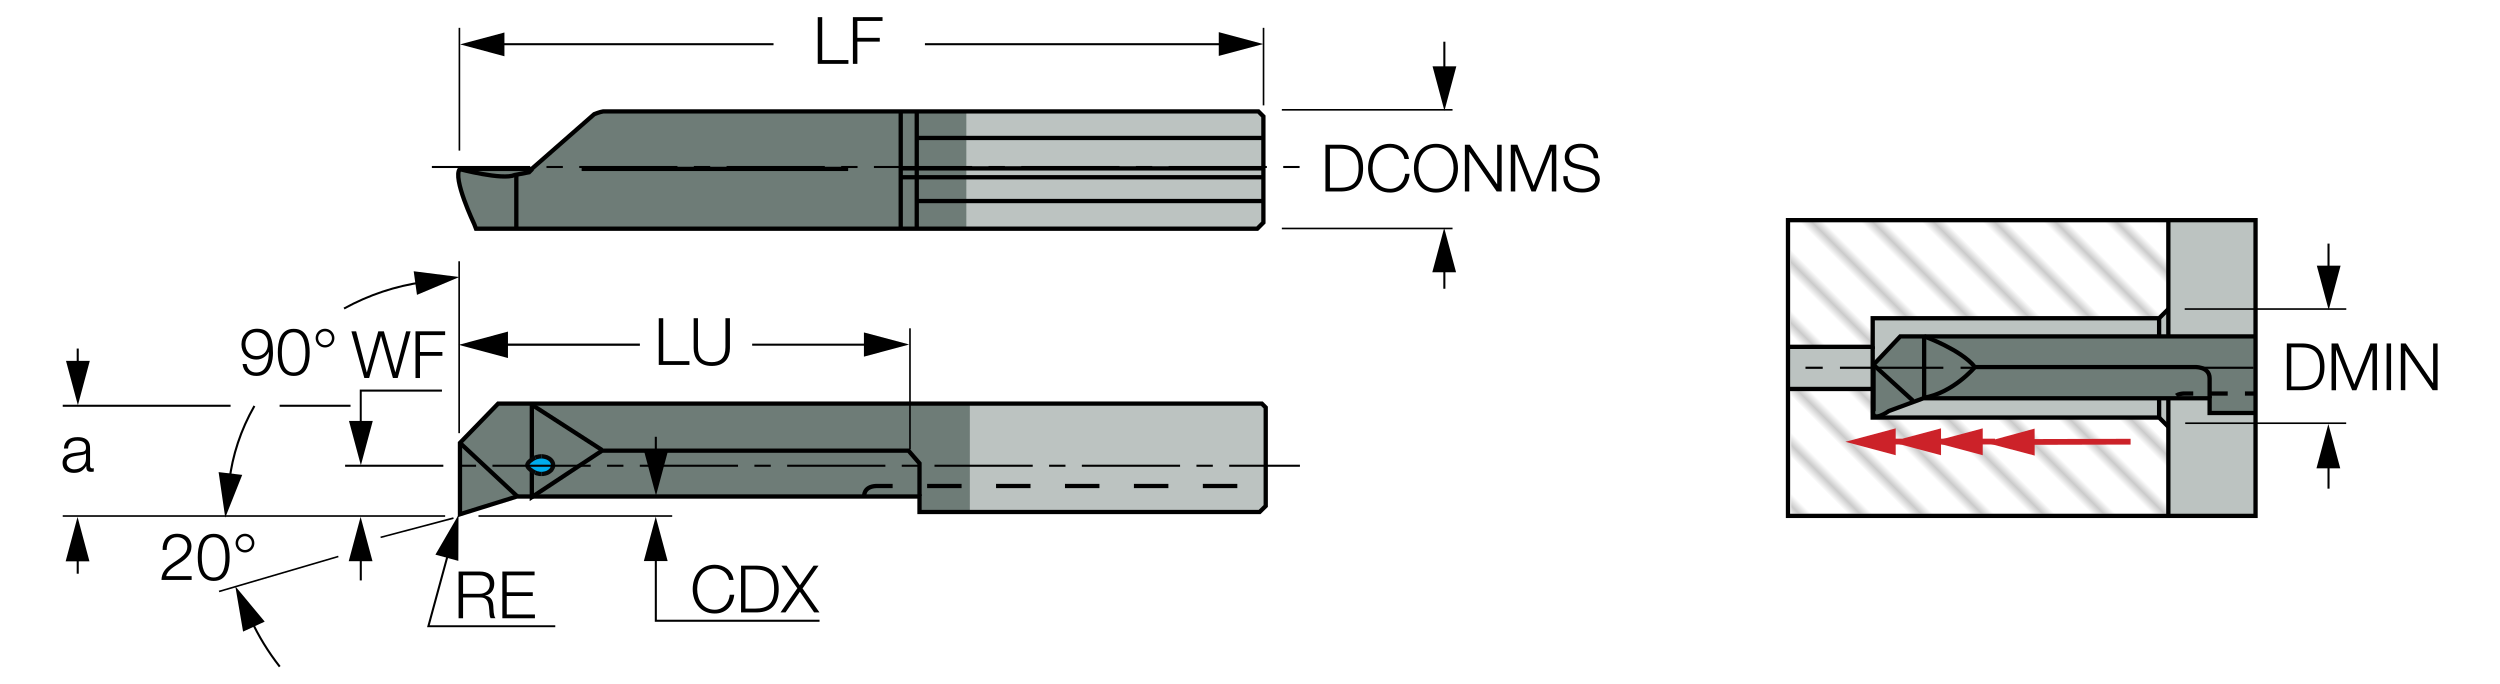 <?xml version="1.0" encoding="utf-8"?>
<!-- Generator: Adobe Illustrator 27.0.0, SVG Export Plug-In . SVG Version: 6.00 Build 0)  -->
<svg version="1.1" xmlns="http://www.w3.org/2000/svg" xmlns:xlink="http://www.w3.org/1999/xlink" x="0px" y="0px"
	 viewBox="0 0 290.13 79.43" style="enable-background:new 0 0 290.13 79.43;" xml:space="preserve">
<style type="text/css">
	.st0{fill:none;}
	.st1{fill:#FFFFFF;}
	.st2{fill:none;stroke:#000000;stroke-width:0.2;}
	.st3{fill:url(#SVGID_1_);}
	.st4{fill:#BCC3C1;}
	.st5{fill:url(#SVGID_00000031209849669309915690000017113714805260988589_);}
	.st6{fill-rule:evenodd;clip-rule:evenodd;fill:#BCC3C1;}
	.st7{fill-rule:evenodd;clip-rule:evenodd;fill:#6E7C77;}
	.st8{fill-rule:evenodd;clip-rule:evenodd;fill:none;stroke:#000000;stroke-width:0.5;stroke-miterlimit:3.864;}
	.st9{fill:none;stroke:#000000;stroke-width:0.5;stroke-miterlimit:3.864;}
	.st10{fill:none;stroke:#000000;stroke-width:0.5;stroke-miterlimit:3.864;stroke-dasharray:4,4;}
	.st11{clip-path:url(#SVGID_00000083797451113710900360000011588603200553400208_);}
	.st12{fill-rule:evenodd;clip-rule:evenodd;fill:#E6E6E7;}
	.st13{fill:none;stroke:#000000;stroke-width:0.5;stroke-miterlimit:3.864;stroke-dasharray:2,2;}
	.st14{fill:none;stroke:#000000;stroke-width:0.25;stroke-miterlimit:3.864;stroke-dasharray:12,2,2,2;}
	.st15{fill:#CC2229;}
	.st16{fill:none;stroke:#000000;stroke-width:0.2;stroke-linejoin:round;stroke-miterlimit:1;}
	.st17{fill:#00ACEC;}
	.st18{fill:none;stroke:#070707;stroke-width:0.5;stroke-miterlimit:2;}
	.st19{fill:none;stroke:#000000;stroke-width:0.25;stroke-miterlimit:3.864;}
</style>
<pattern  x="-273.5" y="336.42" width="74.03" height="74.03" patternUnits="userSpaceOnUse" id="Unnamed_Pattern" viewBox="2.93 -79.4 74.03 74.03" style="overflow:visible;">
	<g>
		<rect x="2.93" y="-79.4" class="st0" width="74.03" height="74.03"/>
		<rect x="0" y="-82.34" class="st1" width="79.7" height="79.92"/>
		<line class="st2" x1="5.39" y1="-83.51" x2="5.39" y2="0"/>
		<line class="st2" x1="10.36" y1="-83.51" x2="10.36" y2="0"/>
		<line class="st2" x1="15.33" y1="-83.51" x2="15.33" y2="0"/>
		<line class="st2" x1="20.3" y1="-83.51" x2="20.3" y2="0"/>
		<line class="st2" x1="25.27" y1="-83.51" x2="25.27" y2="0"/>
		<line class="st2" x1="30.24" y1="-83.51" x2="30.24" y2="0"/>
		<line class="st2" x1="35.21" y1="-83.51" x2="35.21" y2="0"/>
		<line class="st2" x1="40.18" y1="-83.51" x2="40.18" y2="0"/>
		<line class="st2" x1="45.16" y1="-83.51" x2="45.16" y2="0"/>
		<line class="st2" x1="50.13" y1="-83.51" x2="50.13" y2="0"/>
		<line class="st2" x1="55.1" y1="-83.51" x2="55.1" y2="0"/>
		<line class="st2" x1="60.07" y1="-83.51" x2="60.07" y2="0"/>
		<line class="st2" x1="65.04" y1="-83.51" x2="65.04" y2="0"/>
		<line class="st2" x1="70.01" y1="-83.51" x2="70.01" y2="0"/>
		<line class="st2" x1="74.98" y1="-83.51" x2="74.98" y2="0"/>
	</g>
</pattern>
<g id="Layer_1">
	<g id="XMLID_1_">
		<g>
			
				<pattern  id="SVGID_1_" xlink:href="#Unnamed_Pattern" patternTransform="matrix(0.707 -0.707 0.707 0.707 4098.09 -7873.476)">
			</pattern>
			<polygon class="st3" points="252.01,49.4 252.01,59.62 207.87,59.62 207.87,45.01 217.7,45.01 217.7,48.34 250.95,48.34 			"/>
			<polygon class="st4" points="252.01,25.43 252.01,35.74 251.98,25.43 			"/>
			
				<pattern  id="SVGID_00000174574694164654557010000015740617752633887676_" xlink:href="#Unnamed_Pattern" patternTransform="matrix(0.707 -0.707 0.707 0.707 4098.09 -7873.476)">
			</pattern>
			<polygon style="fill:url(#SVGID_00000174574694164654557010000015740617752633887676_);" points="207.87,40.13 207.82,40.13 
				207.82,25.34 252.01,25.34 252.01,25.43 251.98,25.43 252.01,35.74 250.95,36.81 217.7,36.81 217.7,40.13 			"/>
		</g>
		<g>
		</g>
	</g>
	<polygon class="st6" points="112.17,12.93 146.05,12.93 146.63,13.51 146.63,25.83 145.93,26.53 112.17,26.53 	"/>
	<path class="st7" d="M112.17,26.53H55.24l-0.19-0.51c0,0-2.57-5.39-1.67-6.42h8.34l7.25-6.35c0,0,0.64-0.26,1.03-0.32h42.17V26.53z
		"/>
	<path class="st8" d="M55.04,26.02c0,0-2.57-5.39-1.67-6.42h8.34l7.25-6.35c0,0,0.64-0.26,1.03-0.32h76.05l0.58,0.58v12.32
		l-0.71,0.71H55.24L55.04,26.02z"/>
	<path class="st9" d="M53.25,19.6c0,0,5.07,1.35,6.48,0.71l1.67-0.32l0.38-0.38"/>
	<line class="st9" x1="59.92" y1="20.24" x2="59.92" y2="26.47"/>
	<line class="st9" x1="104.53" y1="12.99" x2="104.53" y2="26.41"/>
	<line class="st9" x1="106.39" y1="12.99" x2="106.39" y2="26.41"/>
	<line class="st9" x1="106.45" y1="16.01" x2="146.7" y2="16.01"/>
	<line class="st9" x1="104.53" y1="19.54" x2="146.7" y2="19.54"/>
	<line class="st9" x1="104.53" y1="20.57" x2="146.7" y2="20.57"/>
	<line class="st9" x1="106.45" y1="23.33" x2="146.7" y2="23.33"/>
	<line class="st9" x1="67.5" y1="19.6" x2="98.43" y2="19.6"/>
	<polygon class="st6" points="112.55,46.78 146.44,46.78 147.02,47.36 147.02,58.65 146.31,59.36 112.55,59.36 	"/>
	<path class="st7" d="M112.56,59.42h-5.85l-0.13-1.8l-46.53-0.06l-6.67,2.12c0,0-0.19-8.09,0.06-8.34c0,0,4.04-4.49,4.43-4.56h54.69
		V59.42z"/>
	<polygon class="st8" points="53.38,51.4 53.38,59.68 59.99,57.62 106.71,57.62 106.71,59.42 146.18,59.42 146.89,58.72 
		146.89,47.29 146.44,46.84 57.81,46.84 	"/>
	<line class="st9" x1="53.38" y1="51.4" x2="60.05" y2="57.62"/>
	<polyline class="st9" points="61.72,46.78 61.72,57.69 69.87,52.3 105.43,52.3 106.71,53.77 106.71,57.56 	"/>
	<path class="st10" d="M100.29,57.62c0,0-0.13-1.16,1.41-1.22h45.06"/>
	<line class="st9" x1="61.72" y1="46.97" x2="69.87" y2="52.23"/>
	<polygon class="st6" points="207.42,45.14 217.33,45.14 217.33,48.46 250.57,48.46 251.64,49.53 251.64,59.9 261.8,59.9 
		261.8,25.56 251.61,25.56 251.64,35.87 250.57,36.93 217.33,36.93 217.33,40.25 207.42,40.25 	"/>
	<g>
		<defs>
			<polygon id="SVGID_00000002350045913212253120000002829690585417930686_" points="207.42,59.74 251.64,59.74 251.64,49.53 
				250.57,48.46 217.33,48.46 217.33,45.14 207.42,45.14 			"/>
		</defs>
		<clipPath id="SVGID_00000155116784712192914730000001026133284927388810_">
			<use xlink:href="#SVGID_00000002350045913212253120000002829690585417930686_"  style="overflow:visible;"/>
		</clipPath>
	</g>
	<g>
		<defs>
			<polygon id="SVGID_00000017496255238393114030000001251126779991401100_" points="207.45,25.46 251.64,25.46 251.64,35.87 
				250.57,36.93 217.33,36.93 217.33,40.25 207.45,40.25 			"/>
		</defs>
		<clipPath id="SVGID_00000118394545410417144300000001538787447630818195_">
			<use xlink:href="#SVGID_00000017496255238393114030000001251126779991401100_"  style="overflow:visible;"/>
		</clipPath>
	</g>
	<line class="st9" x1="251.64" y1="25.53" x2="251.64" y2="59.91"/>
	<g>
		<defs>
			<rect id="SVGID_00000109741049707474917510000016781877616314580145_" x="207.5" y="25.55" width="54.26" height="34.32"/>
		</defs>
		<clipPath id="SVGID_00000111910294660261684290000005866919310880301962_">
			<use xlink:href="#SVGID_00000109741049707474917510000016781877616314580145_"  style="overflow:visible;"/>
		</clipPath>
		<g style="clip-path:url(#SVGID_00000111910294660261684290000005866919310880301962_);">
			<path class="st7" d="M263.03,39.04h-42.5l-3.1,3.28v5.14c-0.39,1.8,1.79,0.23,1.79,0.23l4-1.48h33.22v1.71h6.6L263.03,39.04z"/>
			<polygon class="st12" points="263.04,47.93 285.69,47.93 286.44,47.19 286.44,39.78 285.7,39.04 263.04,39.04 			"/>
			<line class="st9" x1="223.3" y1="39.1" x2="223.3" y2="46.13"/>
			<path class="st9" d="M229.15,42.6h25.43c0,0,1.85-0.15,1.85,1.32v2.29"/>
			<path class="st9" d="M223.3,39.03c0,0,4.33,1.57,5.89,3.57c0,0-2.5,2.99-5.94,3.57"/>
			<line class="st9" x1="285.62" y1="38.99" x2="285.62" y2="47.89"/>
			<path class="st13" d="M286.53,45.67h-32.91c0,0-1.17-0.06-1.29,0.6"/>
			<path class="st8" d="M217.42,47.47c-0.39,1.8,1.79,0.23,1.79,0.23l4-1.48h33.22v1.71h29.26l0.75-0.74v-7.41l-0.74-0.74h-65.17
				l-3.1,3.28V47.47z"/>
			<line class="st9" x1="217.41" y1="42.33" x2="222.02" y2="46.52"/>
		</g>
		
			<use xlink:href="#SVGID_00000109741049707474917510000016781877616314580145_"  style="overflow:visible;fill-rule:evenodd;clip-rule:evenodd;fill:none;stroke:#000000;stroke-width:0.5;stroke-miterlimit:3.864;"/>
	</g>
	<polyline class="st9" points="251.64,35.87 250.57,36.93 217.33,36.93 217.33,40.25 207.42,40.25 	"/>
	<line class="st9" x1="217.33" y1="40.19" x2="217.33" y2="42.7"/>
	<line class="st9" x1="250.57" y1="36.93" x2="250.57" y2="38.99"/>
	<polyline class="st9" points="251.64,49.53 250.57,48.46 217.33,48.46 217.33,45.14 207.42,45.14 	"/>
	<line class="st9" x1="217.33" y1="45.21" x2="217.33" y2="42.7"/>
	<line class="st9" x1="250.57" y1="48.46" x2="250.57" y2="46.24"/>
	<line class="st14" x1="261.53" y1="42.68" x2="207.64" y2="42.68"/>
	<g>
		<g>
			<g>
				
					<rect x="235.06" y="50.94" transform="matrix(1 -2.754810e-03 2.754810e-03 1 -0.14 0.664)" class="st15" width="12.2" height="0.67"/>
			</g>
			<g>
				<polygon class="st15" points="236.12,49.74 230.28,51.33 236.13,52.87 				"/>
			</g>
		</g>
		<g>
			<g>
				<rect x="229.03" y="50.91" class="st15" width="2.5" height="0.67"/>
			</g>
			<g>
				<polygon class="st15" points="230.1,49.71 224.26,51.27 230.1,52.83 				"/>
			</g>
		</g>
		<g>
			<g>
				<rect x="224.19" y="50.91" class="st15" width="1.77" height="0.67"/>
			</g>
			<g>
				<polygon class="st15" points="225.26,49.71 219.42,51.27 225.26,52.83 				"/>
			</g>
		</g>
		<g>
			<g>
				<rect x="218.93" y="50.91" class="st15" width="1.77" height="0.67"/>
			</g>
			<g>
				<polygon class="st15" points="220,49.71 214.16,51.27 220,52.83 				"/>
			</g>
		</g>
	</g>
	<g>
		<line class="st16" x1="53.63" y1="59.88" x2="53.63" y2="59.88"/>
	</g>
	<g>
		<g id="XMLID_00000031913715617658656460000008134120753251381135_">
			<g>
				<polygon class="st17" points="64.18,54.02 64.18,54.08 64.18,54.15 64.16,54.2 64.14,54.26 64.11,54.32 64.08,54.37 
					64.05,54.43 64.01,54.48 63.98,54.54 63.93,54.58 63.88,54.63 63.82,54.68 63.77,54.72 63.71,54.76 63.65,54.8 63.59,54.83 
					63.52,54.87 63.44,54.9 63.38,54.92 63.3,54.94 63.23,54.96 63.15,54.97 63.07,54.99 62.99,55 62.91,55 62.83,55 62.74,55 
					62.66,55 62.58,54.99 62.5,54.97 62.43,54.95 62.35,54.94 62.28,54.92 62.2,54.89 62.12,54.86 61.97,54.78 61.82,54.69 
					61.68,54.59 61.53,54.49 61.47,54.43 61.4,54.37 61.34,54.31 61.29,54.24 61.26,54.19 61.23,54.14 61.21,54.07 61.2,54.01 
					61.2,53.95 61.21,53.89 61.23,53.84 61.25,53.8 61.3,53.72 61.35,53.64 61.42,53.58 61.49,53.51 61.56,53.45 61.64,53.4 
					61.8,53.28 61.96,53.19 62.12,53.11 62.13,53.1 62.21,53.07 62.28,53.04 62.36,53.03 62.44,53.01 62.51,52.99 62.59,52.98 
					62.67,52.97 62.75,52.96 62.83,52.96 62.86,52.96 62.94,52.96 63.02,52.97 63.1,52.98 63.18,53 63.25,53.01 63.33,53.04 
					63.41,53.05 63.47,53.08 63.54,53.11 63.61,53.15 63.67,53.18 63.74,53.22 63.8,53.26 63.84,53.3 63.9,53.35 63.95,53.4 
					63.99,53.45 64.03,53.5 64.06,53.56 64.1,53.61 64.12,53.67 64.15,53.73 64.17,53.79 64.18,53.84 64.18,53.9 64.18,53.97 				
					"/>
			</g>
			<g>
				<polyline class="st18" points="62.83,55 62.91,55 62.99,55 63.07,54.99 63.15,54.97 63.23,54.96 63.3,54.94 63.38,54.92 
					63.44,54.9 63.52,54.87 63.59,54.83 63.65,54.8 63.71,54.76 63.77,54.72 63.82,54.68 63.88,54.63 63.93,54.58 63.98,54.54 
					64.01,54.48 64.05,54.43 64.08,54.37 64.11,54.32 64.14,54.26 64.16,54.2 64.18,54.15 64.18,54.08 64.18,54.02 64.18,53.97 
					64.18,53.9 64.18,53.84 64.17,53.79 64.15,53.73 64.12,53.67 64.1,53.61 64.06,53.56 64.03,53.5 63.99,53.45 63.95,53.4 
					63.9,53.35 63.84,53.3 63.8,53.26 63.74,53.22 63.67,53.18 63.61,53.15 63.54,53.11 63.47,53.08 63.41,53.05 63.33,53.04 
					63.25,53.01 63.18,53 63.1,52.98 63.02,52.97 62.94,52.96 62.86,52.96 62.83,52.96 				"/>
				<polyline class="st18" points="62.83,52.96 62.75,52.96 62.67,52.97 62.59,52.98 62.51,52.99 62.44,53.01 62.36,53.03 
					62.28,53.04 62.21,53.07 62.13,53.1 62.12,53.11 				"/>
				<polyline class="st18" points="62.12,53.11 61.96,53.19 61.8,53.28 61.64,53.4 61.56,53.45 61.49,53.51 61.42,53.58 
					61.35,53.64 61.3,53.72 61.25,53.8 61.23,53.84 61.21,53.89 61.2,53.95 61.2,54.01 61.21,54.07 61.23,54.14 61.26,54.19 
					61.29,54.24 61.34,54.31 61.4,54.37 61.47,54.43 61.53,54.49 61.68,54.59 61.82,54.69 61.97,54.78 62.12,54.86 				"/>
				<polyline class="st18" points="62.12,54.86 62.2,54.89 62.28,54.92 62.35,54.94 62.43,54.95 62.5,54.97 62.58,54.99 62.66,55 
					62.74,55 62.83,55 				"/>
			</g>
		</g>
	</g>
</g>
<g id="Dimension_Layer">
	<g>
		<path d="M265.39,39.86h1.88c1.63,0.04,2.49,0.93,2.49,2.71s-0.86,2.67-2.49,2.71h-1.88V39.86z M265.91,44.85h1.1
			c1.56,0.01,2.23-0.65,2.23-2.27s-0.68-2.28-2.23-2.27h-1.1V44.85z"/>
		<path d="M270.58,39.86h0.76l1.88,4.76l1.87-4.76h0.76v5.42h-0.52V40.6h-0.02l-1.85,4.69h-0.49l-1.86-4.69h-0.01v4.69h-0.52V39.86z
			"/>
		<path d="M276.97,39.86h0.52v5.42h-0.52V39.86z"/>
		<path d="M278.61,39.86h0.58l3.16,4.59h0.02v-4.59h0.52v5.42h-0.58l-3.16-4.59h-0.01v4.59h-0.52V39.86z"/>
	</g>
	<g>
		<rect x="253.54" y="35.77" width="18.75" height="0.19"/>
	</g>
	<g>
		<rect x="253.6" y="49.02" width="18.68" height="0.19"/>
	</g>
	<g>
		<g>
			<rect x="270.11" y="28.27" width="0.24" height="3.5"/>
		</g>
		<g>
			<polygon points="268.87,30.83 270.25,35.97 271.63,30.83 			"/>
		</g>
	</g>
	<g>
		<g>
			<rect x="270.11" y="53.41" width="0.24" height="3.3"/>
		</g>
		<g>
			<polygon points="271.59,54.35 270.21,49.2 268.83,54.35 			"/>
		</g>
	</g>
	<g>
		<path d="M153.82,16.8h1.88c1.63,0.04,2.49,0.93,2.49,2.71c0,1.78-0.86,2.67-2.49,2.71h-1.88V16.8z M154.34,21.79h1.1
			c1.56,0.01,2.23-0.65,2.23-2.27c0-1.62-0.68-2.28-2.23-2.27h-1.1V21.79z"/>
		<path d="M162.99,18.44c-0.18-0.84-0.87-1.31-1.66-1.31c-1.44,0-2.04,1.2-2.04,2.39s0.61,2.39,2.04,2.39c1,0,1.64-0.77,1.74-1.74
			h0.52c-0.14,1.33-0.99,2.18-2.26,2.18c-1.71,0-2.56-1.34-2.56-2.83s0.85-2.83,2.56-2.83c1.03,0,2.04,0.62,2.18,1.76H162.99z"/>
		<path d="M166.65,16.69c1.7,0,2.55,1.34,2.55,2.83s-0.85,2.83-2.55,2.83c-1.71,0-2.56-1.34-2.56-2.83S164.94,16.69,166.65,16.69z
			 M166.65,21.9c1.43,0,2.04-1.2,2.04-2.39s-0.61-2.39-2.04-2.39c-1.44,0-2.04,1.2-2.04,2.39S165.21,21.9,166.65,21.9z"/>
		<path d="M170,16.8h0.58l3.16,4.59h0.01V16.8h0.52v5.42h-0.58l-3.16-4.59h-0.02v4.59H170V16.8z"/>
		<path d="M175.34,16.8h0.76l1.88,4.76l1.87-4.76h0.76v5.42h-0.52v-4.69h-0.02l-1.85,4.69h-0.49l-1.86-4.69h-0.02v4.69h-0.52V16.8z"
			/>
		<path d="M181.93,20.44c-0.02,1.12,0.78,1.46,1.77,1.46c0.57,0,1.44-0.31,1.44-1.1c0-0.62-0.62-0.86-1.12-0.98l-1.21-0.3
			c-0.64-0.16-1.22-0.46-1.22-1.31c0-0.53,0.34-1.53,1.87-1.53c1.07,0,2.01,0.58,2.01,1.69h-0.52c-0.03-0.83-0.71-1.25-1.48-1.25
			c-0.71,0-1.36,0.27-1.36,1.08c0,0.51,0.38,0.72,0.82,0.83l1.32,0.33c0.77,0.21,1.41,0.54,1.41,1.43c0,0.37-0.15,1.55-2.07,1.55
			c-1.28,0-2.22-0.58-2.16-1.9H181.93z"/>
	</g>
	<g>
		<rect x="148.76" y="12.65" width="19.81" height="0.19"/>
	</g>
	<g>
		<rect x="148.76" y="26.42" width="19.81" height="0.19"/>
	</g>
	<g>
		<g>
			<rect x="167.5" y="4.84" width="0.24" height="3.8"/>
		</g>
		<g>
			<polygon points="166.25,7.7 167.63,12.85 169.01,7.7 			"/>
		</g>
	</g>
	<g>
		<g>
			<rect x="167.5" y="30.66" width="0.24" height="2.85"/>
		</g>
		<g>
			<polygon points="168.98,31.6 167.6,26.45 166.22,31.6 			"/>
		</g>
	</g>
	<g>
		<path d="M94.9,1.99h0.52v4.98h3.04v0.44H94.9V1.99z"/>
		<path d="M98.98,1.99h3.44v0.44h-2.92v1.96h2.6v0.44h-2.6v2.58h-0.52V1.99z"/>
	</g>
	<g>
		<rect x="53.22" y="3.23" width="0.19" height="14.25"/>
	</g>
	<g>
		<rect x="146.54" y="3.23" width="0.19" height="9"/>
	</g>
	<g>
		<g>
			<rect x="57.59" y="5.01" width="32.18" height="0.24"/>
		</g>
		<g>
			<polygon points="58.54,3.77 53.39,5.15 58.54,6.53 			"/>
		</g>
	</g>
	<g>
		<g>
			<rect x="107.34" y="5.01" width="35.04" height="0.24"/>
		</g>
		<g>
			<polygon points="141.44,6.49 146.59,5.11 141.44,3.73 			"/>
		</g>
	</g>
	<g>
		<rect x="105.51" y="38.1" width="0.19" height="14.05"/>
	</g>
	<g>
		<g>
			<rect x="57.91" y="39.87" width="16.35" height="0.26"/>
		</g>
		<g>
			<polygon points="58.95,38.48 53.23,40.02 58.95,41.55 			"/>
		</g>
	</g>
	<g>
		<g>
			<rect x="87.29" y="39.88" width="13.93" height="0.24"/>
		</g>
		<g>
			<polygon points="100.26,41.39 105.51,39.98 100.26,38.58 			"/>
		</g>
	</g>
	<g>
		<path d="M40.78,38.45h0.55l1.23,4.75h0.02l1.32-4.75h0.65l1.33,4.75h0.01l1.24-4.75h0.52l-1.5,5.42h-0.55l-1.37-4.85h-0.02
			l-1.37,4.85h-0.56L40.78,38.45z"/>
		<path d="M48.22,38.45h3.44v0.44h-2.92v1.96h2.6v0.44h-2.6v2.58h-0.52V38.45z"/>
	</g>
	<g>
		<g>
			<polygon points="41.98,49.79 41.75,49.79 41.75,45.21 51.29,45.21 51.29,45.45 41.98,45.45 			"/>
		</g>
		<g>
			<polygon points="40.5,48.85 41.88,54 43.26,48.85 			"/>
		</g>
	</g>
	<g>
		<g>
			<rect x="8.9" y="40.45" width="0.24" height="2.38"/>
		</g>
		<g>
			<polygon points="7.66,41.88 9.04,47.03 10.42,41.88 			"/>
		</g>
	</g>
	<g>
		<g>
			<rect x="8.9" y="64.2" width="0.24" height="2.38"/>
		</g>
		<g>
			<polygon points="10.38,65.14 9,59.99 7.62,65.14 			"/>
		</g>
	</g>
	<g>
		<g>
			<rect x="41.75" y="64.19" width="0.24" height="3.17"/>
		</g>
		<g>
			<polygon points="43.23,65.13 41.85,59.98 40.47,65.13 			"/>
		</g>
	</g>
	<g>
		<g>
			<polygon points="64.44,72.79 49.56,72.79 52.01,63.8 52.24,63.86 49.87,72.56 64.44,72.56 			"/>
		</g>
		<g>
			<polygon points="53.19,65.09 53.21,59.76 50.53,64.37 			"/>
		</g>
	</g>
	<g>
		<path d="M84.61,67.29c-0.18-0.84-0.87-1.31-1.66-1.31c-1.44,0-2.04,1.2-2.04,2.39c0,1.18,0.61,2.39,2.04,2.39
			c1,0,1.64-0.77,1.74-1.74h0.52c-0.14,1.33-0.99,2.18-2.26,2.18c-1.71,0-2.56-1.34-2.56-2.83c0-1.48,0.85-2.83,2.56-2.83
			c1.03,0,2.04,0.62,2.18,1.76H84.61z"/>
		<path d="M86,65.65h1.88c1.63,0.04,2.49,0.93,2.49,2.71c0,1.78-0.86,2.67-2.49,2.71H86V65.65z M86.51,70.63h1.1
			c1.56,0.01,2.23-0.65,2.23-2.27c0-1.62-0.68-2.28-2.23-2.27h-1.1V70.63z"/>
		<path d="M90.68,65.65h0.61l1.53,2.27l1.59-2.27h0.58l-1.85,2.64l1.96,2.78h-0.62l-1.65-2.39l-1.67,2.39h-0.58l1.95-2.8
			L90.68,65.65z"/>
	</g>
	<g>
		<rect x="55.53" y="59.79" width="22.48" height="0.19"/>
	</g>
	<g>
		<g>
			<rect x="75.99" y="50.69" width="0.24" height="2.62"/>
		</g>
		<g>
			<polygon points="74.75,52.37 76.13,57.52 77.51,52.37 			"/>
		</g>
	</g>
	<g>
		<g>
			<polygon points="95.11,72.16 75.99,72.16 75.99,64.17 76.23,64.17 76.23,71.92 95.11,71.92 			"/>
		</g>
		<g>
			<polygon points="77.48,65.11 76.1,59.96 74.72,65.11 			"/>
		</g>
	</g>
	<g>
		<polygon points="25.45,68.73 25.39,68.55 39.24,64.49 39.29,64.67 		"/>
	</g>
	<g>
		<polygon points="44.19,62.45 44.15,62.27 52.6,60.03 52.65,60.22 		"/>
	</g>
	<g>
		<rect x="7.28" y="59.79" width="44.38" height="0.19"/>
	</g>
	<g>
		<g>
			<path d="M39.98,35.91l-0.11-0.21c2.92-1.6,6.03-2.63,9.25-3.08l0.03,0.24C45.96,33.3,42.88,34.32,39.98,35.91z"/>
		</g>
		<g>
			<polygon points="48.39,34.22 53.3,32.15 48.01,31.48 			"/>
		</g>
	</g>
	<g>
		<g>
			<path d="M26.73,55.9l-0.24-0.03c0.36-3.07,1.34-6.04,2.93-8.82l0.21,0.12C28.06,49.92,27.09,52.86,26.73,55.9z"/>
		</g>
		<g>
			<polygon points="25.37,54.79 26.14,60.07 28.11,55.11 			"/>
		</g>
	</g>
	<g>
		<g>
			<path d="M32.37,77.44c-1.34-1.71-2.48-3.57-3.39-5.54l0.22-0.1c0.9,1.95,2.03,3.8,3.36,5.49L32.37,77.44z"/>
		</g>
		<g>
			<polygon points="30.72,72.14 27.31,68.04 28.21,73.3 			"/>
		</g>
	</g>
	<g>
		<path d="M28.62,42.24c0.08,0.59,0.49,0.99,1.11,0.99c1.24,0,1.47-1.41,1.47-2.38h-0.02c-0.25,0.52-0.81,0.88-1.41,0.88
			c-1.06,0-1.75-0.74-1.75-1.78c0-1.03,0.75-1.8,1.8-1.8c1.29,0,1.86,0.75,1.86,2.83c0,0.63-0.16,2.65-1.9,2.65
			c-0.93,0-1.52-0.46-1.63-1.39H28.62z M31.09,39.92c0-0.75-0.4-1.37-1.33-1.37c-0.76,0-1.28,0.63-1.28,1.37
			c0,0.77,0.47,1.4,1.28,1.4C30.61,41.33,31.09,40.71,31.09,39.92z"/>
		<path d="M35.94,40.89c0,1.25-0.3,2.74-1.85,2.74c-1.55,0-1.85-1.5-1.85-2.73c0-1.25,0.3-2.74,1.85-2.74
			C35.64,38.15,35.94,39.65,35.94,40.89z M32.71,40.89c0,0.93,0.16,2.34,1.37,2.34s1.37-1.41,1.37-2.34c0-0.92-0.16-2.33-1.37-2.33
			S32.71,39.97,32.71,40.89z"/>
		<path d="M37.72,38.15c0.61,0,1.09,0.49,1.09,1.09c0,0.61-0.49,1.09-1.09,1.09s-1.09-0.49-1.09-1.09
			C36.63,38.64,37.11,38.15,37.72,38.15z M37.72,40.05c0.44,0,0.8-0.36,0.8-0.8c0-0.44-0.36-0.8-0.8-0.8s-0.8,0.36-0.8,0.8
			C36.93,39.69,37.28,40.05,37.72,40.05z"/>
	</g>
	<g>
		<path d="M7.42,52.04c0.05-0.92,0.69-1.31,1.59-1.31c0.69,0,1.44,0.21,1.44,1.26v2.08c0,0.18,0.09,0.29,0.28,0.29
			c0.05,0,0.11-0.01,0.15-0.03v0.4c-0.11,0.02-0.18,0.03-0.31,0.03c-0.49,0-0.56-0.27-0.56-0.68H10c-0.33,0.51-0.68,0.8-1.43,0.8
			c-0.72,0-1.31-0.36-1.31-1.15c0-1.1,1.07-1.14,2.1-1.26c0.39-0.05,0.62-0.1,0.62-0.53c0-0.64-0.46-0.8-1.03-0.8
			c-0.59,0-1.03,0.27-1.05,0.91H7.42z M9.97,52.62H9.96c-0.06,0.11-0.27,0.15-0.4,0.18c-0.81,0.14-1.82,0.14-1.82,0.9
			c0,0.48,0.43,0.77,0.87,0.77c0.73,0,1.37-0.46,1.37-1.23V52.62z"/>
	</g>
	<g>
		<path d="M22.24,67.3h-3.5c0.04-1.58,1.66-1.97,2.56-2.87c0.29-0.3,0.44-0.58,0.44-1c0-0.69-0.55-1.09-1.19-1.09
			c-0.87,0-1.22,0.7-1.2,1.48h-0.48c-0.02-1.09,0.55-1.88,1.7-1.88c0.93,0,1.65,0.51,1.65,1.5c0,0.89-0.65,1.44-1.34,1.89
			c-0.52,0.35-1.47,0.82-1.59,1.53h2.95V67.3z"/>
		<path d="M26.65,64.68c0,1.25-0.3,2.74-1.85,2.74c-1.55,0-1.85-1.5-1.85-2.73c0-1.25,0.3-2.74,1.85-2.74
			C26.35,61.94,26.65,63.44,26.65,64.68z M23.42,64.68c0,0.93,0.16,2.34,1.37,2.34s1.37-1.41,1.37-2.34c0-0.92-0.16-2.33-1.37-2.33
			S23.42,63.76,23.42,64.68z"/>
		<path d="M28.43,61.94c0.61,0,1.09,0.49,1.09,1.09c0,0.61-0.49,1.09-1.09,1.09s-1.09-0.49-1.09-1.09
			C27.34,62.43,27.82,61.94,28.43,61.94z M28.43,63.83c0.44,0,0.8-0.36,0.8-0.8c0-0.44-0.36-0.8-0.8-0.8s-0.8,0.36-0.8,0.8
			C27.63,63.48,27.99,63.83,28.43,63.83z"/>
	</g>
	<g>
		<path d="M53.23,66.33h2.48c0.9,0,1.65,0.43,1.65,1.41c0,0.68-0.36,1.25-1.06,1.38v0.01c0.71,0.09,0.91,0.58,0.95,1.22
			c0.02,0.37,0.02,1.12,0.25,1.39h-0.57c-0.13-0.21-0.13-0.62-0.14-0.84c-0.05-0.76-0.11-1.6-1.09-1.56h-1.96v2.41h-0.52V66.33z
			 M53.74,68.91h1.93c0.63,0,1.17-0.39,1.17-1.06c0-0.66-0.39-1.08-1.17-1.08h-1.93V68.91z"/>
		<path d="M58.3,66.33h3.74v0.44h-3.23v1.96h3.02v0.44h-3.02v2.14h3.27v0.44H58.3V66.33z"/>
	</g>
	<g>
		<path d="M150.82,19.5h-1.9v-0.24h1.9V19.5z M147.02,19.5h-11.4v-0.24h11.4V19.5z M133.72,19.5h-1.9v-0.24h1.9V19.5z M129.92,19.5
			h-11.4v-0.24h11.4V19.5z M116.62,19.5h-1.9v-0.24h1.9V19.5z M112.82,19.5h-11.4v-0.24h11.4V19.5z M99.52,19.5h-1.9v-0.24h1.9V19.5
			z M95.72,19.5h-11.4v-0.24h11.4V19.5z M82.42,19.5h-1.9v-0.24h1.9V19.5z M78.62,19.5h-11.4v-0.24h11.4V19.5z M65.32,19.5h-1.9
			v-0.24h1.9V19.5z M61.52,19.5h-11.4v-0.24h11.4V19.5z"/>
	</g>
	<g>
		<path class="st19" d="M50.16,31.69"/>
	</g>
	<g>
		<path d="M150.86,54.17h-8.21v-0.24h8.21V54.17z M140.75,54.17h-1.9v-0.24h1.9V54.17z M136.95,54.17h-11.4v-0.24h11.4V54.17z
			 M123.65,54.17h-1.9v-0.24h1.9V54.17z M119.85,54.17h-11.4v-0.24h11.4V54.17z M106.55,54.17h-1.9v-0.24h1.9V54.17z M102.75,54.17
			h-11.4v-0.24h11.4V54.17z M89.45,54.17h-1.9v-0.24h1.9V54.17z M85.65,54.17h-11.4v-0.24h11.4V54.17z M72.35,54.17h-1.9v-0.24h1.9
			V54.17z M68.55,54.17h-11.4v-0.24h11.4V54.17z M55.25,54.17h-1.9v-0.24h1.9V54.17z M51.45,54.17h-11.4v-0.24h11.4V54.17z"/>
	</g>
	<g>
		<rect x="7.28" y="46.97" width="19.48" height="0.24"/>
	</g>
	<g>
		<rect x="32.45" y="46.97" width="8.23" height="0.24"/>
	</g>
	<g>
		<rect x="53.19" y="30.32" width="0.19" height="19.95"/>
	</g>
	<g>
		<path d="M76.45,36.93h0.52v4.98h3.04v0.44h-3.56V36.93z"/>
		<path d="M80.48,36.93H81v3.36c-0.01,1.26,0.59,1.74,1.59,1.74c1,0,1.6-0.48,1.6-1.74v-3.36h0.52v3.47c0,1.12-0.6,2.07-2.11,2.07
			c-1.5,0-2.1-0.95-2.1-2.07V36.93z"/>
	</g>
</g>
</svg>
